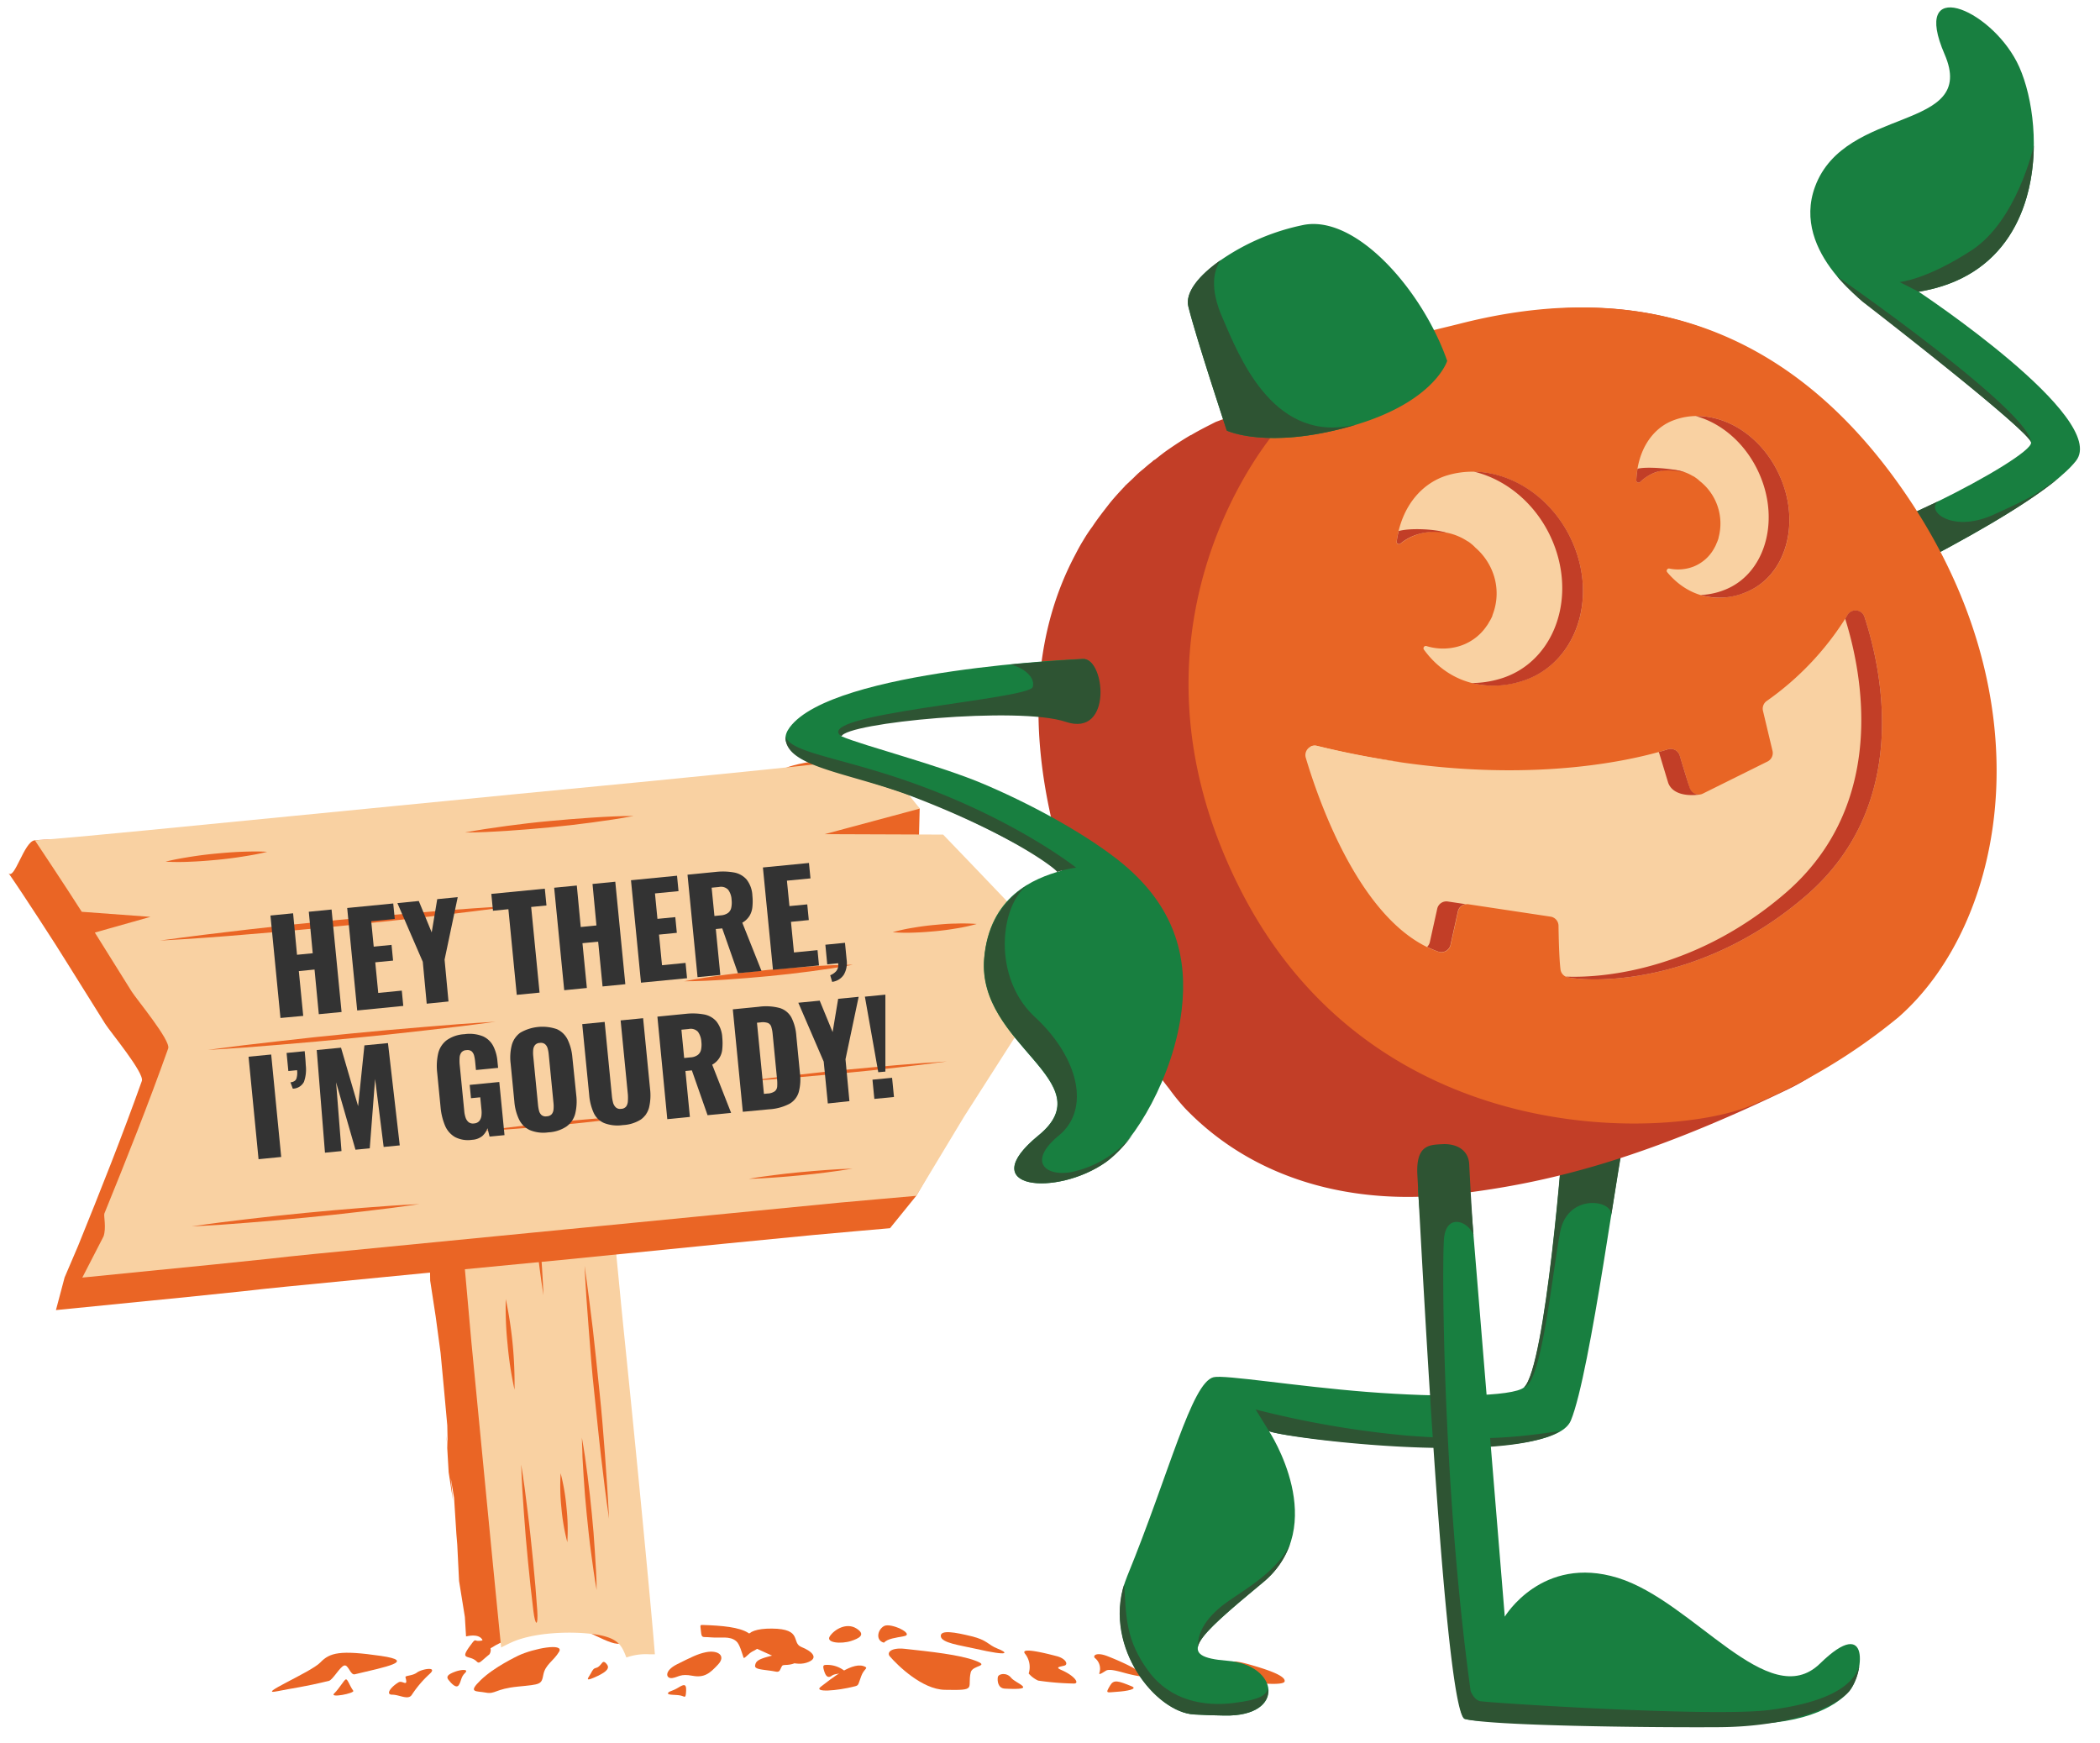 <svg id="Guides" xmlns="http://www.w3.org/2000/svg" viewBox="0 0 535 444"><defs><style>.cls-1{fill:#ea6525;}.cls-2{fill:#fcca46;}.cls-3{fill:#f9d1a2;}.cls-4{fill:#fff;}.cls-5{fill:#187f40;}.cls-6{fill:#2e5433;}.cls-7{fill:#c23e27;}.cls-8{fill:#e86525;}.cls-9{fill:#333;}</style></defs><path class="cls-1" d="M101,233.78,102,243l.91,9.24,1.35,9.2.85,9.25.78,9.26.63,9.27.55,9.27,1.38,9.2,1,9.23.14,9.32,1.41,9.2,1.24,9.21.87,9.25.84,9.24.12,5.83-.31-3.17.54,9.28,1.1,7.12-.56-5.6.84,5,.59,9.25.22,2.64.46,9.28,1.48,9.18.3,4.95c6.77-1.49,3.21,5.05,6.66,2.78,4.39-2.88,15.67-5.75,18.42-5.72,4.54.06,12,5.9,14.58,4.64-.29-3.49-.61-7-1-10.47-1.23-11.78-2.76-23.56-3.89-35.23-2.19-22.67-.92-11-3.11-33.66-4-41.79-8.32-83.56-12.13-125.36l-2.86-2.17-7,.69-2.13.27-1,9.51-2.08-9.11-4.46.58-9.69,1-9.84.45.65,9.37Z"/><polygon class="cls-1" points="131.62 382.21 132.5 390.91 132.49 390.89 131.94 384.28 131.62 382.21"/><path class="cls-2" d="M143,366.39a45.41,45.41,0,0,0-7,.47,10.14,10.14,0,0,0-6,2.9l0,0a.94.94,0,1,1-1.4-1.26.08.08,0,0,1,0,0,10,10,0,0,1,3.45-2.18,15.27,15.27,0,0,1,3.73-.83,43.86,43.86,0,0,1,7.25,0h0a.45.45,0,0,1,0,.89Z"/><path class="cls-1" d="M192.88,420.06c4.57,2,9.16,4.63,12.57,3.54s1.45-2.92-1.26-4,.41-4.63-7.54-4.7S189.17,418.44,192.88,420.06Z"/><path class="cls-1" d="M209.14,429.69c2.49-1.88,8.32-6.79,11.37-5,.59.35-.45.57-1.1,2.32-.83,2.23-.61,2.35-1.65,2.61C213.24,430.78,207.08,431.25,209.14,429.69Z"/><path class="cls-1" d="M216.82,418.06c-2.51.81-6.54.5-5.4-1.22s4.26-3.58,6.81-1.94S218.63,417.47,216.82,418.06Z"/><path class="cls-1" d="M230.54,420.06c6.58.72,13.92,1.5,17.9,3s-.69,1.08-1.14,3c-.94,4.13,1.8,4.62-6.63,4.44-5.72-.12-11.91-6.12-14-8.55C225.87,421,227,419.67,230.54,420.06Z"/><path class="cls-1" d="M230.31,416.84c-2.27.43-4.12.61-5.12,1.65-2.13-.53-1.7-3.23,0-4.22S233.12,416.31,230.31,416.84Z"/><path class="cls-1" d="M256,430.2c-1.76-.09-1.94-1.95-1.8-2.9s2.27-1.3,3.41.15S264.73,430.65,256,430.2Z"/><path class="cls-1" d="M248.34,420c-3.67-.84-8.52-1.43-8.66-3.15s3.69-1,7.81,0,4.19,2.2,6.64,3.15S257.86,422.16,248.34,420Z"/><path class="cls-1" d="M261.16,421.34a5.42,5.42,0,0,1,.91,5,7,7,0,0,0,2.41,1.81,70.46,70.46,0,0,0,9.12.75c1.53,0,.15-2-3.23-3.46-1.74-.75-.21-.81.82-1.11s.33-1.81-2-2.41S259.62,419.43,261.16,421.34Z"/><path class="cls-1" d="M288.34,429.62c-3.49-1.43-4.59-1.77-5.49-.28-1.37,2.27-.89,1.82,1.73,1.66S289.91,430.27,288.34,429.62Z"/><path class="cls-1" d="M280.08,426.2a3.48,3.48,0,0,0-1-3.68c-.86-.57,0-1.8,3.12-.57s6.82,2.91,8.52,4.25-.76.84-2.93.33-5-1.55-6.06-.89S279.89,426.8,280.08,426.2Z"/><path class="cls-1" d="M288,419.56c-3-1.38-1.24-4.19-.26-5.51s3.25.29,3.53,3S290.75,420.84,288,419.56Z"/><path class="cls-1" d="M298.24,419.48c-.42,1.91-2.7,3.88-1.56,5.66s1.39,3.55.62,4.94,3.36,1.06,5.63.94,2.13-2.1,1.7-4.8-3.69-2.27-1.13-3.84-1.34-4.07-2.88-4.44S298.24,419.48,298.24,419.48Z"/><path class="cls-1" d="M314.77,428.12a2.9,2.9,0,0,1-1.9-3.42c.19-1.25.57-2,4.93-.79s9.85,2.94,9.47,4.46S314.77,428.12,314.77,428.12Z"/><path class="cls-1" d="M190.63,416c4.53,2.92,2.9,3.81,1.05,4.74-1,.51-2.09,2-2.25,1.56-.44-1.26-1-3.46-1.85-4.17-1.65-1.45-4-.75-6.64-1-2-.2-2.17.37-2.37-1.57-.16-1.59-.31-1.61.54-1.58C184,414.15,188.28,414.52,190.63,416Z"/><path class="cls-3" d="M127.67,419.72c.79-.42,1.62-.83,2.5-1.24,6.77-3.15,19.12-3,24.11-1.55,3.65,1.06,4.33,2.89,5.3,5.34a14.79,14.79,0,0,1,5.87-.82c.49,0,1,0,1.39,0-.39-4.85-1-11.6-1.74-19.49-3.4-36.28-6.12-62-6.86-69.64-4-41.54-8.31-83.08-12.11-124.64l-2.85-2.17-7,.69-2.13.28-1,9.5-2.07-9.1-4.46.58-9.7,1-9.84.46c1.27-.06,12,121.73,13,132.87C123.68,378.83,124.57,388.49,127.67,419.72Z"/><path class="cls-1" d="M70.71,430.85c-5.95,1.23,8.47-4.79,10.89-7.31s5-3.2,15.43-1.68c9.15,1.33,1.24,2.8-6.65,4.69-1.13.27-1.61-2.53-2.69-2.24s-2.9,3.67-3.9,3.91C77.49,429.77,74.42,430.09,70.71,430.85Z"/><path class="cls-1" d="M179.85,420.92c3.08-.62,5.17.9,3.09,3.13s-3.46,3.45-6.55,2.87-3.45.33-5.1.58-2.22-1.81,1.22-3.52S177.7,421.35,179.85,420.92Z"/><path class="cls-1" d="M195.05,422.23a43.79,43.79,0,0,1,8.47-1.57c1.49-.18,1.66,1.51-.38,2.71s-3.6.51-3.91,1.07c-.6,1-.48,1.65-1.69,1.41-2.65-.53-5.31-.42-5.17-1.49S193.07,422.85,195.05,422.23Z"/><path class="cls-1" d="M210.35,424.16a7.13,7.13,0,0,1,4.72,1.45c1.28,1-2,.45-3.14,1.29s-1.66-.16-2-1.31S209.72,424.19,210.35,424.16Z"/><path class="cls-1" d="M116,425.86c1.53-.55,3.55-.69,2.47.35s-.91,2-1.57,3.06-2-.49-2.65-1.31S114.08,426.56,116,425.86Z"/><path class="cls-1" d="M132,421.81c3.95-1.87,11.81-3.33,10.43-1s-3.51,3.25-4,5.81-.65,2.48-6.48,3.06-5.75,2-8.2,1.53-4.71.13-1.27-3.2S131.65,422,132,421.81Z"/><path class="cls-1" d="M172.36,430.19c1.4-.79,2.54-1.72,2.44.5s-.3,1.51-1.43,1.26-3.26-.06-3.2-.55S171.2,430.84,172.36,430.19Z"/><path class="cls-1" d="M154.69,424.12c.78,1.13-.78,2.15-3.35,3.27s-1.34-.06-.81-1.09.74-1.25,1.41-1.42,1.08-.84,1.26-1S153.74,422.73,154.69,424.12Z"/><path class="cls-1" d="M109.51,426.4a28.06,28.06,0,0,0-4.57,5.34c-.92,1.5-3.15,0-5,0s-.34-2,1.62-3.16c1-.58,2.48,1.41,1.74-1.27-.14-.5,1.71-.3,2.93-1.21S111.59,424.46,109.51,426.4Z"/><path class="cls-1" d="M90,430.75c-1-1.42-1.4-2.94-1.86-2.91s-1.66,2.3-3,3.58S90.43,431.37,90,430.75Z"/><path class="cls-1" d="M120.12,418.81c1-1.38.85-.78,1.65-.78,1.35,0,1.28-.25,1.1-.5-.46-.63-.55-2,1.57-2.45l.58,5.24a2.07,2.07,0,0,1-.34,1.15c-2.39,1.94-2.54,2.5-3.25,1.8C119.53,421.4,116.72,423.27,120.12,418.81Z"/><path class="cls-1" d="M135.88,410.35c-.52-4.12-.94-8.25-1.35-12.38s-.77-8.27-1.05-12.41l-.42-6.22c-.09-2.07-.23-4.15-.28-6.23.34,2.05.61,4.11.91,6.17l.78,6.18c.52,4.12.94,8.25,1.35,12.38s.77,8.27,1.05,12.41S136.38,414.47,135.88,410.35Z"/><line class="cls-4" x1="142.83" y1="375.33" x2="144.53" y2="392.9"/><path class="cls-1" d="M142.83,375.33a53,53,0,0,1,1.49,8.72,52.23,52.23,0,0,1,.21,8.85,52.27,52.27,0,0,1-1.5-8.73A53.19,53.19,0,0,1,142.83,375.33Z"/><line class="cls-4" x1="155.16" y1="386.92" x2="148.93" y2="322.49"/><path class="cls-1" d="M155.16,386.92c-.79-5.34-1.43-10.7-2.06-16.06s-1.13-10.73-1.71-16.09-1-10.75-1.4-16.13l-.6-8.07c-.15-2.69-.35-5.38-.46-8.08.4,2.67.72,5.35,1.09,8l1,8c.62,5.36,1.14,10.73,1.71,16.09s1,10.74,1.4,16.12S154.9,381.52,155.16,386.92Z"/><line class="cls-4" x1="131.08" y1="354.05" x2="128.85" y2="330.96"/><path class="cls-1" d="M131.08,354.05a91.78,91.78,0,0,1-1.76-11.48,89.81,89.81,0,0,1-.47-11.61,104.09,104.09,0,0,1,2.23,23.09Z"/><line class="cls-4" x1="138.45" y1="330.03" x2="133.09" y2="274.66"/><path class="cls-1" d="M138.45,330c-.71-4.59-1.29-9.19-1.84-13.79s-1-9.22-1.49-13.83-.86-9.23-1.19-13.86l-.48-6.94c-.12-2.32-.28-4.63-.36-6.95.37,2.29.66,4.59,1,6.89l.85,6.9c.56,4.61,1,9.22,1.49,13.83s.86,9.23,1.19,13.86S138.27,325.39,138.45,330Z"/><line class="cls-4" x1="152.04" y1="405.08" x2="148.28" y2="366.25"/><path class="cls-1" d="M152,405.08c-.58-3.21-1-6.44-1.44-9.66s-.76-6.46-1.09-9.69-.59-6.48-.79-9.72l-.29-4.87c0-1.63-.14-3.25-.15-4.89.31,1.61.53,3.22.79,4.83l.65,4.83c.43,3.22.76,6.46,1.09,9.69s.59,6.48.78,9.72S152,401.82,152,405.08Z"/><line class="cls-4" x1="145.94" y1="291.57" x2="144.51" y2="276.85"/><path class="cls-1" d="M145.94,291.56a42.44,42.44,0,0,1-1.43-14.71,36.94,36.94,0,0,1,1.36,7.3A37.41,37.41,0,0,1,145.94,291.56Z"/><line class="cls-4" x1="120.96" y1="249.43" x2="118.21" y2="220.96"/><path class="cls-1" d="M121,249.43c-.94-4.7-1.53-9.43-2-14.17a128.59,128.59,0,0,1-.73-14.3,128.86,128.86,0,0,1,2,14.17C120.66,239.88,121,244.64,121,249.43Z"/><line class="cls-4" x1="134.79" y1="233.18" x2="137.18" y2="257.9"/><path class="cls-1" d="M134.79,233.18a119.34,119.34,0,0,1,2.39,24.72,119.34,119.34,0,0,1-2.39-24.72Z"/><path class="cls-1" d="M16.46,325.44s3.2-7.49,3.42-8c5.68-14,11.2-27.87,16.26-42.06.7-2-8.07-12.53-9.32-14.52-3.14-5-6.25-10-9.38-15l-3.32-5.28s-7.83-12.22-12-18.22c1.51,2.19,4-8,6.72-8.28,12.45-1.22,46.36,3.33,58.82,2.11l26.83-2.63c49.82-4.89,11.82-1,61.64-6,46-4.63,33.19-10.69,50.08-13.43,1.12-.18,9.63,7.23,9.63,7.23s15.47,1,18.46,4.65l-.28,11.14-.5,3.76C243.79,231.49,254,242.12,264,253L251.5,273l-18.05,31.62-6.71,8.28s-16.7,1.46-19.58,1.74l-21.42,2.09L142.89,321C93,325.83,123,322.88,73.16,327.76c-13.68,1.34,3.32-.14-58.91,6Z"/><path class="cls-3" d="M26.37,315c.77-2.2,0-5.3.22-5.84,5.68-13.95,11.21-27.87,16.26-42.06.7-2-8.07-12.53-9.32-14.52q-4.71-7.5-9.37-15l14.17-4-17.5-1.29c-3.89-6.13-11.95-18.22-11.95-18.22,1.59.05,25.44-2.24,28.16-2.51l37.37-3.66,26.83-2.63c49.82-4.89,11.81-1.17,61.64-6,62.44-6.13,40-4.27,59.71-6.2,1.63-.16,8.76,9.32,11.75,12.93l-24.24,6.51,30.17.11c10.24,10.65,20.48,21.28,30.47,32.16l-12.53,20L245.6,284.5s-12.13,20.13-12.15,20.15-16.7,1.46-19.58,1.74l-21.42,2.09-42.85,4.19-69.72,6.81c-13.69,1.34,3.31-.14-58.91,6Z"/><path class="cls-1" d="M248.84,235.39a46.76,46.76,0,0,0-5.42-.09c-1.79,0-3.58.18-5.36.34s-3.57.4-5.34.7a45,45,0,0,0-5.29,1.15,44.65,44.65,0,0,0,5.42.1c1.79-.05,3.58-.19,5.36-.35s3.57-.4,5.34-.7A44.6,44.6,0,0,0,248.84,235.39Z"/><path class="cls-1" d="M217.28,245.78c-3.61,0-7.21.2-10.81.43s-7.18.54-10.76.88-7.16.75-10.73,1.22-7.13,1-10.68,1.68c3.61,0,7.21-.19,10.8-.43s7.18-.54,10.77-.88,7.16-.75,10.73-1.23S213.73,246.46,217.28,245.78Z"/><path class="cls-1" d="M126.28,260.3c-3.07.16-6.13.4-9.19.6l-9.18.74c-6.12.49-12.23,1.07-18.35,1.65s-12.21,1.23-18.31,1.94l-9.15,1.06c-3.05.4-6.09.76-9.14,1.19,3.07-.16,6.13-.4,9.2-.6l9.18-.73c6.12-.49,12.23-1.07,18.34-1.66s12.22-1.23,18.32-1.94l9.14-1.06C120.19,261.09,123.24,260.73,126.28,260.3Z"/><path class="cls-1" d="M131.92,230.69q-11.44.65-22.85,1.61c-7.61.62-15.22,1.33-22.82,2.06s-15.19,1.54-22.77,2.41-15.17,1.8-22.73,2.85Q52.18,239,63.6,238c7.61-.61,15.21-1.32,22.81-2.06s15.19-1.53,22.78-2.41S124.35,231.74,131.92,230.69Z"/><path class="cls-1" d="M161.42,207.88c-3.62,0-7.21.2-10.8.43s-7.17.54-10.76.87-7.15.75-10.71,1.23-7.13,1-10.68,1.68c3.61,0,7.21-.2,10.8-.43s7.17-.54,10.75-.88,7.15-.75,10.72-1.23S157.87,208.56,161.42,207.88Z"/><path class="cls-1" d="M217.2,297.72c-2.22.06-4.43.19-6.64.35s-4.42.35-6.62.55-4.41.45-6.61.74l-3.29.44c-1.1.17-2.2.32-3.29.52,1.11,0,2.22-.09,3.32-.13l3.32-.21c2.21-.15,4.42-.35,6.63-.56s4.4-.45,6.6-.74S215,298.1,217.2,297.72Z"/><path class="cls-1" d="M165.05,284c-3.57.18-7.13.45-10.7.74s-7.12.63-10.68.95-7.11.72-10.66,1.14l-5.33.63c-1.77.24-3.55.45-5.32.72,1.79-.08,3.58-.22,5.36-.33l5.35-.41c3.56-.28,7.12-.64,10.68-.95s7.11-.73,10.66-1.14S161.51,284.52,165.05,284Z"/><path class="cls-1" d="M68.06,217c-2.19-.12-4.36-.08-6.53,0s-4.33.26-6.49.46-4.31.47-6.46.81-4.28.71-6.41,1.25a62,62,0,0,0,6.54,0c2.17-.08,4.33-.26,6.49-.46s4.31-.47,6.45-.81S65.94,217.57,68.06,217Z"/><path class="cls-1" d="M241.22,270.42c-4.26.25-8.5.59-12.75.94s-8.48.77-12.72,1.15-8.47.86-12.71,1.34l-6.34.74c-2.12.27-4.23.52-6.34.81,2.13-.11,4.25-.28,6.37-.42l6.37-.51c4.25-.36,8.49-.78,12.73-1.16s8.47-.86,12.7-1.34S237,271,241.22,270.42Z"/><path class="cls-1" d="M106.85,306.76c-2.44.1-4.86.28-7.29.42l-7.27.54c-4.84.37-9.68.82-14.51,1.28s-9.67,1-14.5,1.56l-7.23.88c-2.41.34-4.82.63-7.23,1,2.43-.1,4.86-.28,7.28-.41l7.27-.55c4.85-.36,9.69-.82,14.52-1.28s9.67-1,14.49-1.56l7.24-.88C102,307.42,104.44,307.13,106.85,306.76Z"/><path class="cls-5" d="M414.52,285.59c-2,7.55-9.3,64.2-14.33,76.32s-71.83,4.76-76.89,2.7c0,0,15.87,24.07-1.59,38.57-17.67,14.66-22.08,18.91-9,19.92s15.06,14.3-.79,13.95c-4-.09-3.36-.05-7.67-.27-10-.52-24.05-18.2-17.08-35.23,10.72-26.18,16.37-49.3,22-50.69,2.76-.69,21,2.33,39.14,3.75,18.62,1.46,37.25,1.3,40-1.2,5.47-4.93,10.1-63.86,10.13-67.44C398.46,276.8,416.53,278,414.52,285.59Z"/><path class="cls-6" d="M398.38,286c0,3.58-4.66,62.51-10.13,67.44,4.61-.89,7.27-29.87,9.25-39.75s13.81-8,12.95-3.89c0,0,3.46-21.86,4.07-24.18C416.53,278,398.46,276.8,398.38,286Z"/><path class="cls-6" d="M319.89,359.08l3.41,5.53c4.59,1.87,59.7,8.64,74.1,0-7,.83-16.29,2.88-38.76,1.14A243.27,243.27,0,0,1,319.89,359.08Z"/><path class="cls-5" d="M488.8,74.32c34.34-5.6,32.17-44.75,25-58.57s-27-21.8-18.39-1.92-25.3,12.89-33,33.71c-6.33,17.08,14.18,30.7,14.18,30.7s40.62,31.66,40.85,34.52c.32,3.88-45.62,27.87-59.31,27.32s-3.8,20.2,1.86,17.57c0,0,58.09-26.44,68.9-40.25C537.43,106.52,488.8,74.32,488.8,74.32Z"/><path class="cls-6" d="M494.22,127.51l-10.43,4.85c-10.34,4.51-20.38,7.93-25.64,7.72-13.7-.55-3.8,20.2,1.86,17.57,0,0,47.37-21.56,64.52-35.91-5.9,4.11-5.46,4.3-16.62,9.37S490,129.48,494.22,127.51Z"/><path class="cls-6" d="M468,70.4a72.58,72.58,0,0,0,6.47,6.43c2.44,1.9,42.74,33.07,43,35.93C517,104.45,468,70.4,468,70.4Z"/><path class="cls-7" d="M498.43,165.76,495,155.07c-4.55-8.87-5.32-21.6-12.26-31.46-33.64-47.82-74.88-49.95-108.95-41.17-3.37.83-9.41,2.23-9.32,2.4,0,0-.65,25.12-37.12,24.73h0s-.51,0-1.47,0c-3.9.12-11.62-3.74-11.7-3.74l-4.46,1.66c-2.11,1.07-4.23,2.13-6.16,3.28a.34.34,0,0,1-.26.1c-1.93,1.14-3.69,2.28-5.45,3.5-1.26.85-2.42,1.78-3.59,2.71a2.16,2.16,0,0,0-.75.56c-.75.56-1.49,1.21-2.24,1.86a21.75,21.75,0,0,0-2.24,2c-.74.73-1.48,1.38-2.22,2.11-.09,0-.09,0-.17.18-1.47,1.56-3,3.2-4.33,4.92s-2.76,3.54-4,5.43a37.39,37.39,0,0,0-2.33,3.51c-.73,1.17-1.35,2.32-2,3.58-9.38,17.59-14,43-3.06,78.86,1.68,5.29,3.25,10.24,5,14.92l1.51,3.9V239c1,2.64,2,5,3,7.48,1.68,3.81,3.35,7.54,5.18,10.91q2.19,4.38,4.54,8.3h0a77.79,77.79,0,0,0,7.77,11.76,53.54,53.54,0,0,0,4,4.92h0c17.51,18.2,42.68,25,69.28,21.79,23.09-2.76,47.05-8.69,84.32-26.65,19.23-9.27,31-28.86,35-32.46-.09-.17-1.7-8.23,0,0h0C515,222.41,498.43,165.76,498.43,165.76Z"/><path class="cls-8" d="M483,122.31C448.73,75,405.66,73.78,371.59,82.55c-3.36.84-9.41,2.24-9.31,2.41,0,0-.65,25.12-37.12,24.73,0,0-43.27,49-9.44,116.39s108.86,64.15,130,55.73a146.9,146.9,0,0,0,37.93-22.66C511.21,235,522.58,176.93,483,122.31Z"/><path class="cls-3" d="M387.16,173.68c-9.86,2.77-18.77-.45-24.4-8.18a.59.59,0,0,1,.64-.91,14.33,14.33,0,0,0,8.08.11,13,13,0,0,0,7.23-5.18,6,6,0,0,0,.63-1,10.1,10.1,0,0,0,.87-1.65v-.12a15,15,0,0,0,.25-10.47,15.73,15.73,0,0,0-4.59-6.76,9.22,9.22,0,0,0-1.15-1.05,5.49,5.49,0,0,0-1-.68A14.82,14.82,0,0,0,361.6,136a14.58,14.58,0,0,0-4.86,2.54.58.58,0,0,1-.94-.51c1.24-9.27,6.68-15.16,13.15-17,13-3.73,27.58,5,32.62,19.56S400.18,170,387.16,173.68Z"/><path class="cls-3" d="M444.7,150.92c-7.57,3-14.86.94-19.95-5.13a.58.58,0,0,1,.57-.94,10.9,10.9,0,0,0,6.16-.52,10.39,10.39,0,0,0,5.37-4.92,5.43,5.43,0,0,0,.42-.9,9.56,9.56,0,0,0,.56-1.47v-.1A13.75,13.75,0,0,0,433,122.53a6.63,6.63,0,0,0-1-.81,3.74,3.74,0,0,0-.85-.51,11,11,0,0,0-13.28,1.56.58.58,0,0,1-1-.45c.34-7.83,4.19-13.12,9.15-15.12,10.08-4.06,22.4,2.37,27.58,14.48S454.81,146.92,444.7,150.92Z"/><path class="cls-3" d="M460.13,228.17c-25.69,22.18-53,22.27-60.64,20.83a2.37,2.37,0,0,1-1.94-2.06c-.34-2.82-.46-8.15-.5-11.07a2.38,2.38,0,0,0-2-2.34l-20.91-3.15a2.39,2.39,0,0,0-2.69,1.86l-1.87,8.47a2.39,2.39,0,0,1-3.07,1.78c-19.54-6.64-30.5-38.18-33.85-49.46a2.4,2.4,0,0,1,2.87-3c48,11.85,80.71,3.58,89.39.86a2.41,2.41,0,0,1,3,1.59l2.52,8.26a2.41,2.41,0,0,0,3.37,1.45L450.3,194a2.41,2.41,0,0,0,1.27-2.7l-2.43-10.2a2.4,2.4,0,0,1,1-2.55,74.1,74.1,0,0,0,20.55-21.88,2.4,2.4,0,0,1,4.32.53C479.22,170,487.25,204.75,460.13,228.17Z"/><path class="cls-7" d="M425,199.46c1.61,4.2,8.28,2.92,8.28,2.92a2.47,2.47,0,0,1-2.82-1.77c-.42-1.08-2.53-8.13-2.53-8.13a2.41,2.41,0,0,0-3-1.59c-.64.21-1.44.44-2.34.69,0,.08.07.15.09.22Z"/><path class="cls-5" d="M275.82,167.86s-63.63,2.63-74.63,17.44c-6.38,8.6,16.9,11.54,36.33,19.43,15.91,6.46,33.51,16.94,33,17.07-7.27,2-18.43,6.56-19.8,22.34-1.91,22.12,30.61,31.4,13.84,45.12S269.15,305,281.83,296c7.23-5.13,17.17-21.64,19.22-38.73,1.54-12.91-1.44-25.2-13.59-36-7.48-6.64-21.72-15.08-36.67-21.45-11.49-4.91-30.84-9.82-36.4-12.23-3.78-1.89,35.54-12.58,56.79-4.12C283,188.2,281.58,167.48,275.82,167.86Z"/><path class="cls-5" d="M332.33,57.26a56.92,56.92,0,0,0-21.3,9c-5.51,3.85-9.15,8.24-8.26,11.86,1.85,7.58,9.79,31.59,9.79,31.59s10.25,4.9,31.57-1.11l1.1-.33c20.33-6.06,23.46-16.33,23.46-16.33C362.56,74.35,345.86,54.91,332.33,57.26Z"/><path class="cls-6" d="M311.49,81.09C308,73.19,309.3,68.7,311,66.25c-5.51,3.85-9.15,8.24-8.26,11.86,1.85,7.58,9.79,31.59,9.79,31.59s10.25,4.9,31.57-1.11l1.1-.33-1.52.26C323.8,112.11,315.46,90.16,311.49,81.09Z"/><path class="cls-6" d="M263.12,175c-.85,3.22-57.05,6.89-48.73,12.61,1-3.46,45.1-7.76,57.13-3.71s10.06-16.43,4.3-16c0,0-8.61.51-18.68,1.4C259.63,169.55,263.9,172.06,263.12,175Z"/><path class="cls-6" d="M250.77,244.14c-1.84,22.12,30.61,31.4,13.84,45.11S269.15,305,281.83,296a32.93,32.93,0,0,0,6.6-6.75,27.62,27.62,0,0,1-15.18,9.29c-6.79,1.39-11.66-2.54-3.49-9.26s5-19.89-6.13-30.21-8.73-29.11-1.58-33.74C256.67,228.6,251.59,234.27,250.77,244.14Z"/><path class="cls-7" d="M396.3,139.87c5,14.51-1.39,29.48-14.41,33.14a25.55,25.55,0,0,1-7,1,23.46,23.46,0,0,0,12.27-.3c13-3.65,19.45-18.63,14.41-33.14-4.21-12.18-15.06-20.26-26.1-20.42C384.55,122.31,392.77,129.64,396.3,139.87Z"/><path class="cls-7" d="M356.33,135.29h0c-.2.86-.38,1.75-.51,2.69a.58.58,0,0,0,.94.51A13.1,13.1,0,0,1,361.6,136c3.52-.92,5.63-.27,6.7-.33C365.6,134.78,359.17,134.47,356.33,135.29Z"/><path class="cls-7" d="M417.18,119.43a23.9,23.9,0,0,0-.31,2.89.58.58,0,0,0,1,.45,11.49,11.49,0,0,1,3.47-2.28c2.79-1.2,6.41-.39,7.7-.22C426.78,119.42,419.51,118.77,417.18,119.43Z"/><path class="cls-7" d="M448.33,121c5.16,12,1.21,25.25-8.9,29.25a18.52,18.52,0,0,1-6.19,1.33,17.17,17.17,0,0,0,11.46-.66c10.11-4,14.06-17.21,8.9-29.24-4.19-9.79-13-15.86-21.61-15.68C438.73,107.81,445,113.23,448.33,121Z"/><path class="cls-3" d="M335.49,190a2.29,2.29,0,0,0-1.62.19,213.47,213.47,0,0,0,23.34,4A219.82,219.82,0,0,1,335.49,190Z"/><path class="cls-7" d="M475,157.16a2.4,2.4,0,0,0-4.32-.53l-.6,1c4.28,13.6,11.15,47.13-15.23,69.9C433,246.35,410,249.24,398.92,248.8a2.14,2.14,0,0,0,.57.2c7.65,1.44,34.95,1.35,60.64-20.83C487.25,204.75,479.22,170,475,157.16Z"/><path class="cls-7" d="M366.14,231.56,364.27,240a2.4,2.4,0,0,1-.7,1.23,26.18,26.18,0,0,0,2.9,1.22,2.39,2.39,0,0,0,3.07-1.78l1.87-8.47a2.39,2.39,0,0,1,2-1.85l-4.55-.68A2.39,2.39,0,0,0,366.14,231.56Z"/><path class="cls-5" d="M463.68,423.8c-13.1,12.78-32.19-15.86-51.52-21.82s-28.8,9.88-28.8,9.88L374,297.74c-4.42,1.37-8.11,4-12.75,5,.76,14.33,4.47,31,5.5,47.79,2.67,43.19,3.29,86.5,6.43,87.39,6.06,1.71,48.81.19,67.07,1.19s27.46-4.21,30.94-8.36S476.79,411,463.68,423.8Z"/><path class="cls-6" d="M361.09,299.3c2.7,50.4,7.65,137.36,12.11,138.62,6.06,1.71,45.56,2.22,64.72,2.1,18.29-.12,29.81-5.12,33.29-9.27a14,14,0,0,0,2.46-6.21c-.05.1-.09.21-.14.34-1.88,4.93-8.41,8.92-22.85,10.77s-72.15-1.87-73.69-2.28-2.33-2.56-2.33-2.56c-7.25-52.67-7.35-110.76-6.75-115.58.8-6.34,6.38-3.88,7.48-.55-.38-4.84-.78-11.89-1.09-18.09-.18-3.63-3.26-5.31-6.87-5.1C364.29,291.67,360.68,291.55,361.09,299.3Z"/><path class="cls-6" d="M230.15,198.64c-17-5.8-28.79-7-30-11-.44,7.81,16.33,9.16,32.41,15.33C259,213.12,269.76,222,269.3,222.16a26.51,26.51,0,0,1,4.86-1.11S257.92,208.12,230.15,198.64Z"/><path class="cls-6" d="M502.3,63.76c-11.64,7.58-18.36,8.09-18.36,8.09L488,73.91l.8.41c22.31-3.64,29.2-21.44,29.34-37.25C518,37.71,513.73,56.3,502.3,63.76Z"/><path class="cls-6" d="M314.27,433.86c-7.44.92-16.11-.5-21.75-8.21s-5.67-13.55-6.1-22.15c-5.2,16.4,8.12,32.78,17.78,33.28,4.31.22,3.68.18,7.67.27,8.17.18,11.57-3.27,11.17-6.79C322.45,431.66,321.71,432.93,314.27,433.86Z"/><path class="cls-6" d="M310.79,409.55c-4.5,3.81-5.67,7.22-5.62,10.05h0c.49-2.9,6.27-7.9,16.54-16.42a21.88,21.88,0,0,0,7-10C325,401.32,315.27,405.76,310.79,409.55Z"/><path class="cls-9" d="M71.45,259.34l-2.55-26.1,5.77-.57,1,10.57,4-.39-1-10.57,5.8-.57,2.55,26.11-5.8.56L80.13,247l-4,.4,1.12,11.41Z"/><path class="cls-9" d="M91,257.43l-2.55-26.11,11.73-1.15.39,3.94-6,.58.64,6.48,4.54-.45.39,4-4.54.44.76,7.8,6-.59.38,3.9Z"/><path class="cls-9" d="M108.71,255.7l-1-10.67-6.47-14.95,5.45-.54,3.29,8,1.41-8.47,5.22-.51-3.35,15.92,1,10.66Z"/><path class="cls-9" d="M131.65,253.45l-2.13-21.82-3.93.39-.42-4.29,13.63-1.33.42,4.28-3.9.38,2.14,21.82Z"/><path class="cls-9" d="M143.74,252.27l-2.56-26.11,5.77-.56,1,10.57,4-.4-1-10.57,5.8-.57,2.56,26.11-5.8.57-1.12-11.41-4,.39,1.12,11.41Z"/><path class="cls-9" d="M163.3,250.35l-2.55-26.1,11.73-1.15.38,3.93-6,.58.63,6.48,4.55-.44.39,4-4.54.45.76,7.8,6-.59.38,3.9Z"/><path class="cls-9" d="M177.71,248.94l-2.56-26.1,7.19-.71a16.15,16.15,0,0,1,4.63.14,5.57,5.57,0,0,1,3.22,1.78,7.13,7.13,0,0,1,1.49,4.13,14.17,14.17,0,0,1,0,2.9,5.35,5.35,0,0,1-.74,2.26,5.19,5.19,0,0,1-1.83,1.73L194,247.35l-6,.59-4-11.42-1.64.16,1.15,11.7Zm4.3-15.58,1.61-.16a3.61,3.61,0,0,0,1.86-.62,2.25,2.25,0,0,0,.82-1.35,6.19,6.19,0,0,0,.08-2,4.66,4.66,0,0,0-.86-2.55,2.52,2.52,0,0,0-2.35-.71l-1.87.18Z"/><path class="cls-9" d="M196.92,247.06,194.36,221l11.73-1.15.39,3.93-6,.58.64,6.48,4.54-.44.39,4-4.54.45.76,7.8,6-.59.38,3.9Z"/><path class="cls-9" d="M212,250.14l-.49-1.68a4.13,4.13,0,0,0,1.48-1,2.44,2.44,0,0,0,.53-2.06l-2.77.28-.48-5,5-.49.42,4.29a6,6,0,0,1-.7,3.81A4.17,4.17,0,0,1,212,250.14Z"/><path class="cls-9" d="M65.87,295.32l-2.55-26.11,5.77-.56,2.55,26.1Z"/><path class="cls-9" d="M74.59,277.35,74,275.74q1.26-.15,1.53-1a5,5,0,0,0,.15-2.1l-2.22.22-.45-4.61,4.61-.45c.06.64.12,1.27.17,1.87s.08,1.17.11,1.71a9.4,9.4,0,0,1-.47,4.25A3.27,3.27,0,0,1,74.59,277.35Z"/><path class="cls-9" d="M82.79,293.66l-2.1-26.15,6.19-.6,4.35,14.9,1.61-15.49,6-.58,3,26.06-4.1.4-2.18-17.32L94.2,292.55l-3.64.35-4.94-17.18L87,293.25Z"/><path class="cls-9" d="M120.28,290.38a7.16,7.16,0,0,1-4.38-.71,6.12,6.12,0,0,1-2.54-2.95,15.77,15.77,0,0,1-1.12-4.66l-.86-8.77a14.69,14.69,0,0,1,.24-4.87,6,6,0,0,1,2.13-3.38,8.59,8.59,0,0,1,4.58-1.57A9.17,9.17,0,0,1,123,264a5.48,5.48,0,0,1,2.63,2.44,10.41,10.41,0,0,1,1.1,3.93l.17,1.68-5.64.55-.21-2.13a10.57,10.57,0,0,0-.26-1.53,2.29,2.29,0,0,0-.63-1.1,1.74,1.74,0,0,0-1.35-.3,1.66,1.66,0,0,0-1.3.63,2.47,2.47,0,0,0-.42,1.29,11.78,11.78,0,0,0,0,1.56l1.19,12.08a7.17,7.17,0,0,0,.33,1.61,2.53,2.53,0,0,0,.77,1.17,1.8,1.8,0,0,0,1.38.33,1.87,1.87,0,0,0,1.34-.62,2.64,2.64,0,0,0,.55-1.32,7,7,0,0,0,0-1.66l-.3-3.06-2.36.23-.33-3.39,7.54-.74,1.33,13.54-3.8.37-.54-2.13a4.73,4.73,0,0,1-1.33,2A4.54,4.54,0,0,1,120.28,290.38Z"/><path class="cls-9" d="M139.71,288.48a9,9,0,0,1-4.74-.58,5.74,5.74,0,0,1-2.74-2.72,12.83,12.83,0,0,1-1.19-4.54l-.95-9.7a12.71,12.71,0,0,1,.29-4.68,5.73,5.73,0,0,1,2.16-3.16,11.26,11.26,0,0,1,9.33-.91,5.64,5.64,0,0,1,2.75,2.68,12.8,12.8,0,0,1,1.2,4.53l1,9.7a13.19,13.19,0,0,1-.29,4.68A5.8,5.8,0,0,1,144.3,287,9.11,9.11,0,0,1,139.71,288.48Zm-.4-4.09a1.74,1.74,0,0,0,1.28-.58,2.26,2.26,0,0,0,.43-1.22,7.92,7.92,0,0,0,0-1.46l-1.23-12.57a8.1,8.1,0,0,0-.27-1.45,2.19,2.19,0,0,0-.66-1.09,1.72,1.72,0,0,0-1.37-.32,1.61,1.61,0,0,0-1.21.57,2.26,2.26,0,0,0-.44,1.2,8.19,8.19,0,0,0,0,1.48l1.23,12.57a9.85,9.85,0,0,0,.25,1.44,2.18,2.18,0,0,0,.63,1.1A1.66,1.66,0,0,0,139.31,284.39Z"/><path class="cls-9" d="M158.66,286.63a9.39,9.39,0,0,1-4.78-.53,5.23,5.23,0,0,1-2.65-2.63,13.83,13.83,0,0,1-1.13-4.56l-1.77-18,5.71-.56,1.85,18.89a10.94,10.94,0,0,0,.28,1.6,2.58,2.58,0,0,0,.7,1.26,1.64,1.64,0,0,0,1.39.39,1.66,1.66,0,0,0,1.3-.65,2.66,2.66,0,0,0,.4-1.37,12.43,12.43,0,0,0,0-1.62l-1.85-18.89,5.73-.56,1.77,18a13.55,13.55,0,0,1-.24,4.7,5.43,5.43,0,0,1-2.09,3.1A9.41,9.41,0,0,1,158.66,286.63Z"/><path class="cls-9" d="M170,285.12,167.48,259l7.19-.71a16.16,16.16,0,0,1,4.63.14,5.51,5.51,0,0,1,3.21,1.78,7.2,7.2,0,0,1,1.5,4.13,14.86,14.86,0,0,1,0,2.9,4.94,4.94,0,0,1-2.57,4l4.82,12.28-6,.59-4-11.42-1.64.16,1.14,11.7Zm4.3-15.58,1.61-.16a3.46,3.46,0,0,0,1.86-.62,2.27,2.27,0,0,0,.83-1.35,6.17,6.17,0,0,0,.08-2,4.8,4.8,0,0,0-.87-2.55,2.51,2.51,0,0,0-2.35-.71l-1.86.18Z"/><path class="cls-9" d="M189.24,283.24l-2.55-26.1,6.6-.65a13.52,13.52,0,0,1,5.4.33,5.05,5.05,0,0,1,2.94,2.42,12.14,12.14,0,0,1,1.24,4.64l.92,9.48a12.56,12.56,0,0,1-.3,4.86,5.08,5.08,0,0,1-2.39,3,12.82,12.82,0,0,1-5.19,1.39Zm5.38-4.56.9-.09a3.45,3.45,0,0,0,1.86-.57,1.7,1.7,0,0,0,.62-1.23,11.09,11.09,0,0,0-.05-2l-1.11-11.38a8.51,8.51,0,0,0-.36-1.85,1.54,1.54,0,0,0-.86-.95,4,4,0,0,0-1.9-.14l-.87.08Z"/><path class="cls-9" d="M210.9,281.12l-1.05-10.66-6.47-15,5.45-.53,3.29,8,1.41-8.47,5.22-.51-3.35,15.91,1,10.67Z"/><path class="cls-9" d="M223.75,273.16l-3.41-19.25,5.22-.51V273Zm-1,6.8-.48-4.9,5-.48.48,4.89Z"/></svg>